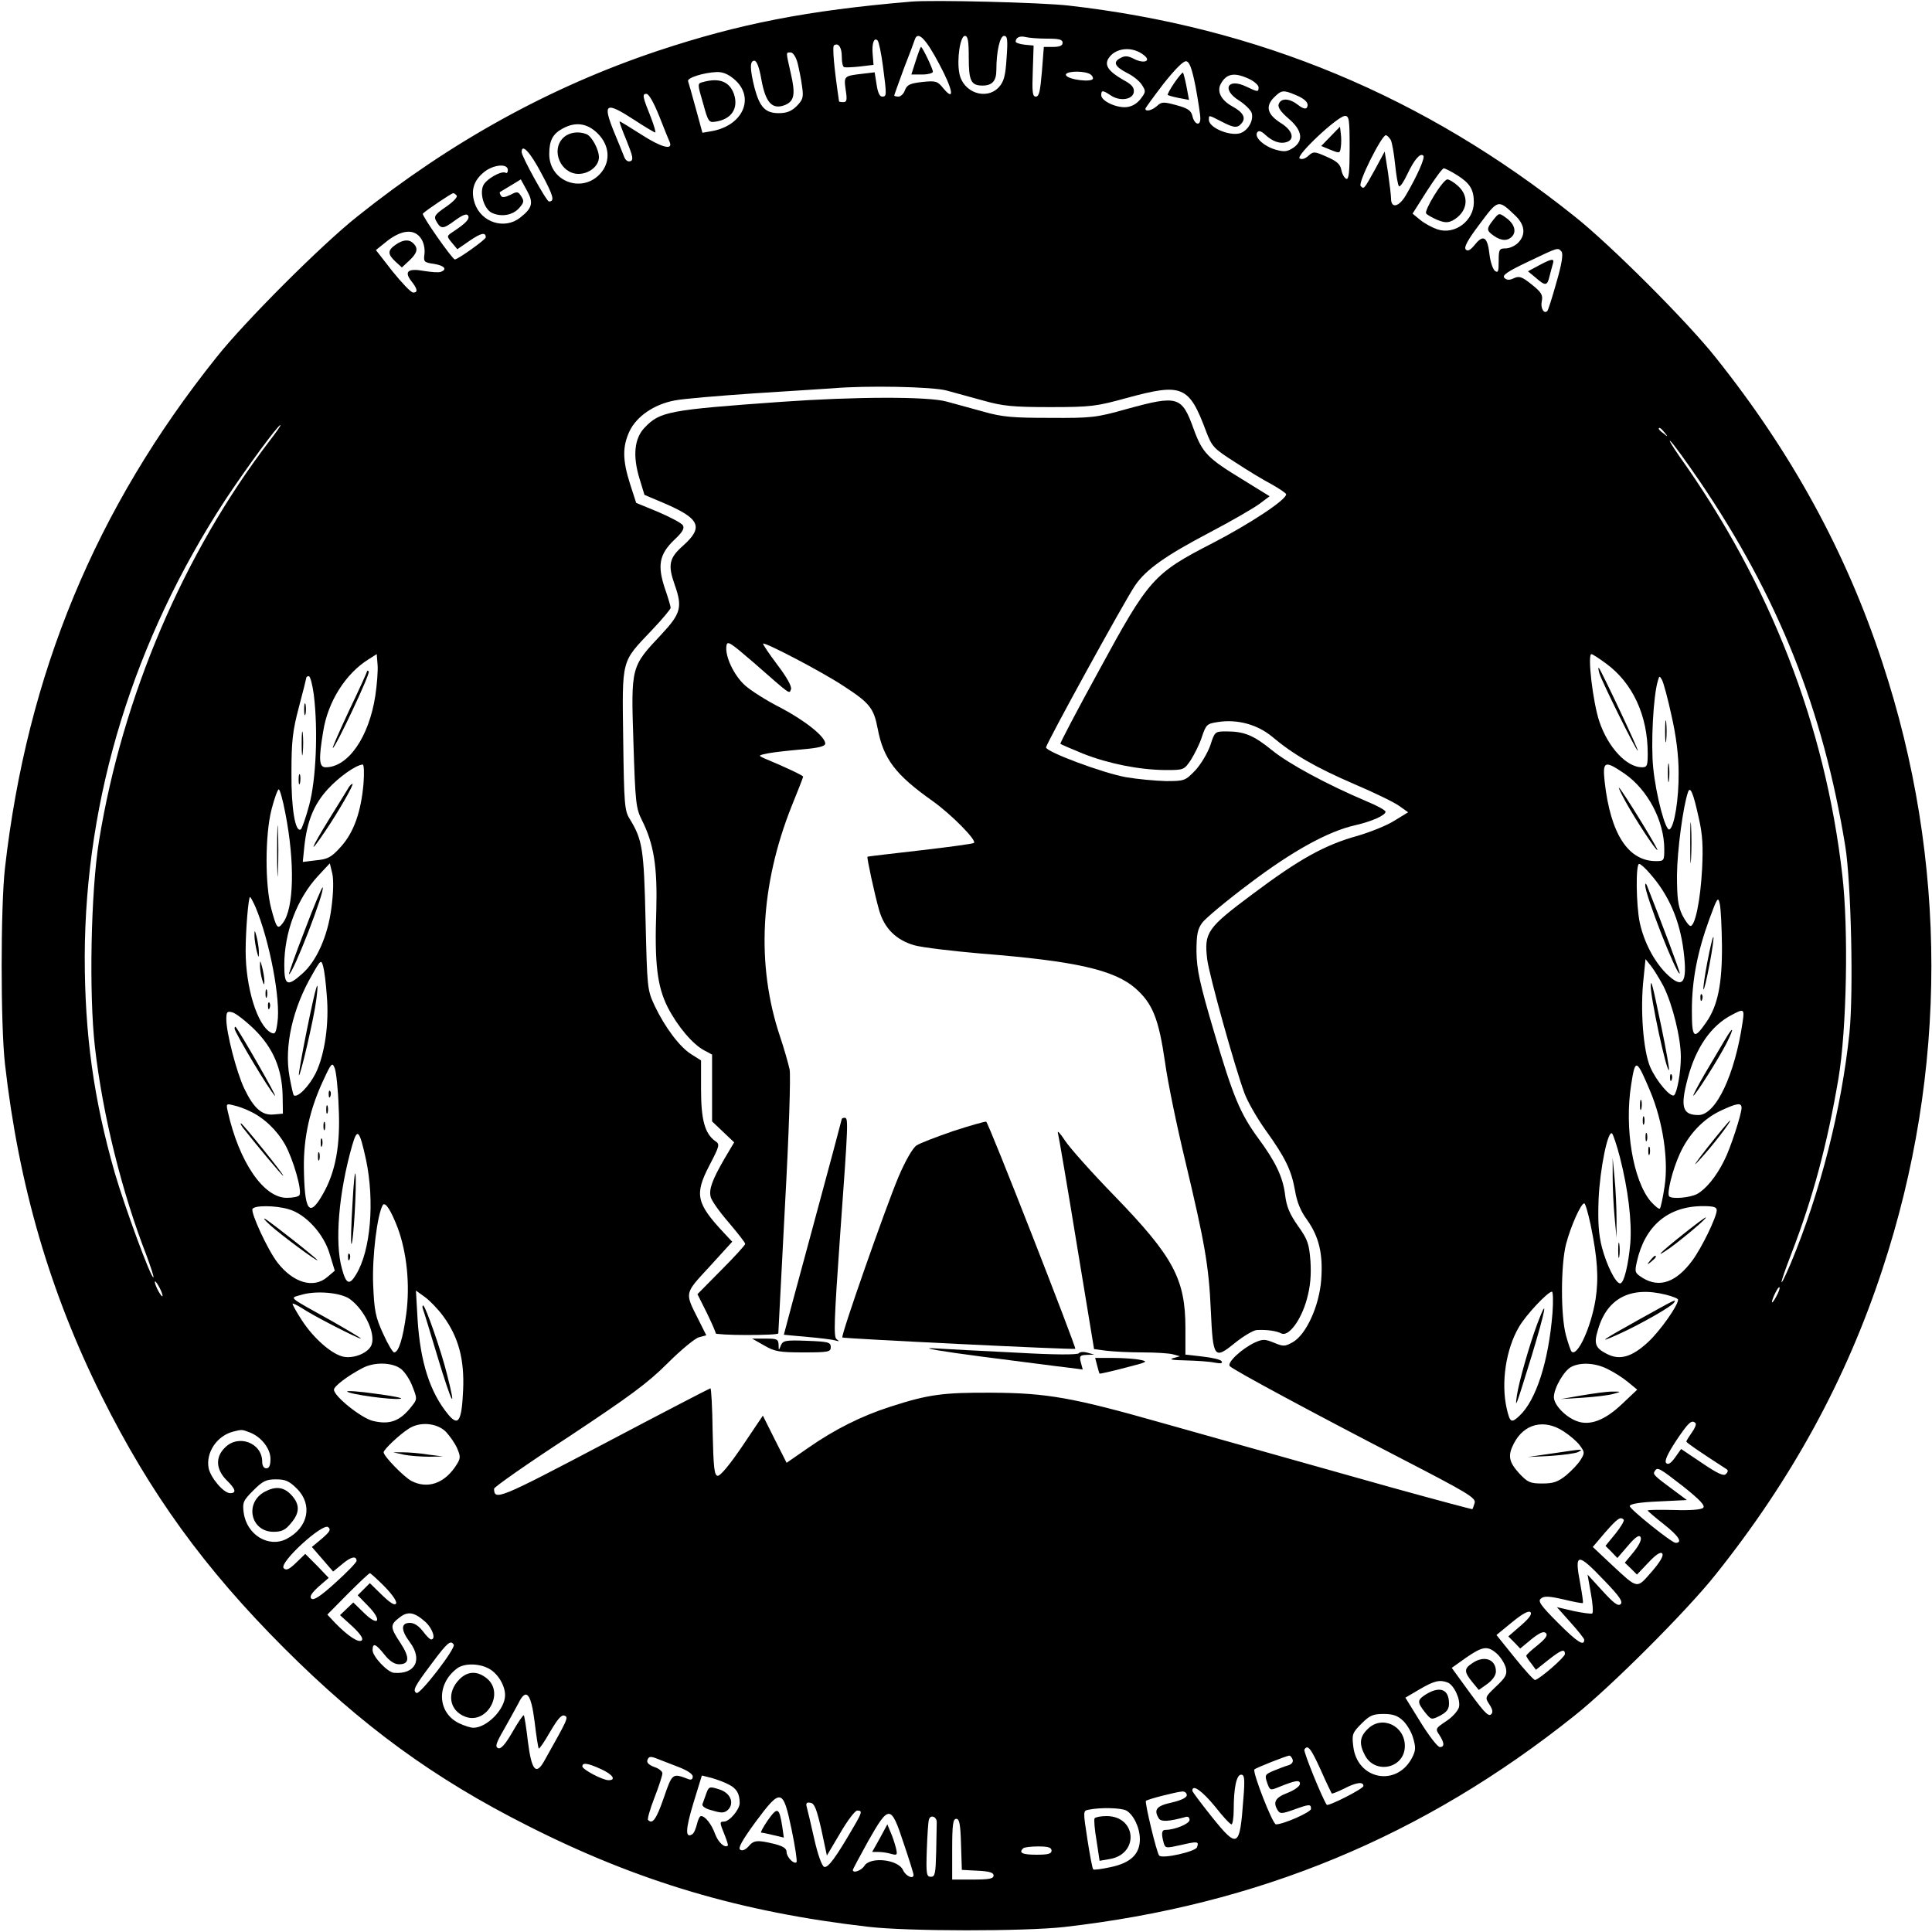 <?xml version="1.0" standalone="no"?>
<!DOCTYPE svg PUBLIC "-//W3C//DTD SVG 20010904//EN"
 "http://www.w3.org/TR/2001/REC-SVG-20010904/DTD/svg10.dtd">
<svg version="1.0" xmlns="http://www.w3.org/2000/svg"
 width="700pt" height="700pt" viewBox="0 0 700 700"
 preserveAspectRatio="xMidYMid meet">
<g transform="translate(0,700) scale(0.1,-0.1)"
fill="#000000" stroke="none">
<path d="M3300 6994 c-376 -32 -621 -80 -916 -178 -389 -130 -750 -329 -1089
-600 -129 -102 -409 -382 -511 -511 -438 -548 -686 -1147 -766 -1850 -16 -142
-16 -568 0 -710 50 -441 163 -828 351 -1205 175 -351 371 -622 660 -911 283
-283 544 -473 881 -643 402 -204 775 -314 1235 -367 141 -17 567 -17 710 -1
703 80 1302 328 1850 766 129 102 409 382 511 511 275 344 473 706 604 1105
237 717 237 1483 0 2200 -131 399 -329 761 -604 1105 -102 129 -382 409 -511
511 -544 435 -1147 686 -1835 764 -99 11 -492 21 -570 14z m103 -226 c50 -93
58 -140 14 -87 -20 25 -27 27 -75 22 -45 -5 -55 -10 -63 -29 -4 -13 -15 -24
-24 -24 -8 0 -15 2 -15 4 0 2 16 46 35 98 20 51 38 99 40 106 11 31 40 1 88
-90z m107 24 c0 -85 8 -102 50 -102 35 0 50 17 50 56 0 68 13 124 28 124 12 0
14 -13 9 -81 -4 -65 -10 -85 -28 -105 -46 -49 -130 -19 -143 50 -10 50 3 136
20 136 11 0 14 -19 14 -78z m283 68 c44 0 57 -3 57 -15 0 -10 -10 -15 -34 -15
l-34 0 -7 -90 c-6 -70 -10 -90 -22 -90 -12 0 -14 16 -11 93 l3 92 -32 3 c-18
2 -33 7 -33 11 0 15 15 22 35 17 11 -3 46 -6 78 -6z m-594 -99 c14 -107 14
-111 -3 -111 -9 0 -16 16 -20 44 l-7 44 -42 -5 c-69 -8 -70 -8 -63 -58 6 -37
4 -45 -8 -45 -9 0 -16 1 -16 3 -18 121 -25 199 -18 203 16 10 28 -8 28 -41 0
-19 3 -36 8 -38 4 -2 29 -1 57 2 l50 6 -3 37 c-4 40 5 65 18 51 4 -4 13 -46
19 -92z m947 38 c25 -20 0 -30 -34 -14 -24 13 -36 14 -52 5 -29 -15 -21 -31
23 -54 21 -10 45 -29 54 -43 15 -23 15 -26 -4 -51 -13 -17 -31 -28 -51 -30
-36 -4 -92 22 -92 43 0 19 5 19 35 -1 33 -22 79 -15 83 12 2 17 -7 28 -39 45
-52 30 -68 52 -53 77 25 40 88 46 130 11z m-1256 -28 c5 -21 13 -59 16 -84 6
-40 3 -48 -19 -71 -19 -19 -37 -26 -65 -26 -49 0 -69 21 -88 91 -17 68 -18 99
-1 99 9 0 18 -24 26 -70 15 -82 39 -108 84 -91 35 14 40 39 22 116 -18 80 -18
75 0 75 8 0 19 -16 25 -39z m1442 -86 c9 -50 17 -100 17 -113 1 -31 -22 -24
-29 9 -5 19 -17 27 -58 38 -47 13 -54 12 -70 -3 -18 -16 -42 -22 -42 -10 0 3
30 44 66 91 43 54 72 83 82 81 12 -2 21 -27 34 -93z m-1673 29 c78 -65 35
-168 -79 -189 l-35 -6 -24 88 c-13 48 -26 93 -28 99 -4 12 56 31 104 33 21 1
42 -8 62 -25z m1285 20 c9 -3 16 -11 16 -18 0 -16 -92 -5 -98 12 -4 13 53 17
82 6z m582 -20 c19 -9 34 -23 34 -30 0 -18 -2 -18 -44 2 -68 33 -91 -10 -27
-50 22 -14 42 -34 46 -45 7 -24 -8 -57 -35 -71 -34 -18 -120 15 -120 46 0 18
-2 18 45 -6 46 -24 59 -25 74 -6 16 19 5 39 -33 60 -41 22 -58 54 -43 82 21
38 49 43 103 18z m168 -58 c37 -15 50 -31 41 -46 -4 -6 -16 -3 -32 10 -31 24
-61 26 -70 3 -4 -11 6 -27 35 -52 51 -43 56 -81 17 -107 -22 -14 -32 -15 -64
-6 -43 13 -77 45 -66 62 5 8 14 6 29 -8 27 -25 54 -34 77 -27 32 10 22 43 -20
69 -49 31 -57 60 -26 92 28 28 34 29 79 10z m-2305 -78 c18 -46 35 -88 38 -94
11 -29 -31 -18 -101 27 -42 27 -78 49 -81 49 -2 0 9 -31 25 -69 23 -57 26 -71
14 -75 -9 -3 -18 3 -23 17 -5 12 -20 51 -35 86 -44 108 -33 115 73 46 38 -25
72 -45 75 -45 3 0 -4 24 -15 53 -31 77 -33 87 -17 87 9 0 27 -32 47 -82z
m2501 -114 c0 -88 -3 -115 -12 -112 -7 3 -15 17 -18 32 -4 21 -16 32 -53 48
-45 20 -48 20 -67 3 -11 -10 -24 -14 -31 -9 -16 9 137 153 164 154 15 0 17
-12 17 -116z m-2724 52 c41 -41 47 -97 14 -139 -64 -81 -190 -38 -190 65 0 49
13 73 48 92 47 26 90 20 128 -18z m2873 -23 c5 -10 12 -51 16 -91 4 -39 10
-74 14 -77 5 -2 18 18 31 46 25 52 46 76 57 65 7 -7 -21 -71 -63 -143 -25 -43
-54 -50 -54 -12 0 10 -5 52 -11 94 l-12 76 -34 -63 c-42 -76 -41 -74 -53 -62
-11 11 76 184 91 184 5 0 12 -8 18 -17z m-3077 -122 c43 -80 49 -101 27 -101
-9 0 -99 163 -99 179 0 33 31 0 72 -78z m-122 13 c0 -8 -3 -13 -8 -10 -15 9
-73 -24 -82 -48 -12 -31 5 -82 30 -96 33 -17 75 -11 99 14 19 21 21 27 10 44
-12 19 -15 19 -40 6 -19 -9 -30 -11 -34 -3 -4 6 -5 11 -4 13 2 1 20 12 40 24
l36 22 22 -40 c25 -45 20 -64 -25 -99 -56 -44 -141 -17 -164 53 -15 45 -4 81
32 111 34 29 88 34 88 9z m3440 -19 c46 -29 60 -52 60 -98 0 -67 -69 -119
-132 -98 -18 6 -46 21 -62 34 l-28 23 52 82 c29 45 56 82 61 82 5 0 27 -11 49
-25z m-3625 -74 c3 -6 -15 -24 -40 -41 -38 -26 -44 -34 -35 -50 17 -31 25 -31
68 1 29 21 43 26 48 18 7 -12 -8 -28 -55 -59 -23 -15 -23 -16 -4 -39 l20 -24
45 31 c41 28 58 32 58 12 0 -8 -101 -80 -112 -80 -9 0 -121 160 -116 166 13
13 104 74 110 74 4 0 9 -4 13 -9z m3833 -70 c37 -34 42 -71 12 -101 -11 -11
-31 -20 -45 -20 -23 0 -25 -4 -25 -46 0 -38 -2 -44 -14 -35 -7 6 -16 32 -19
57 -7 65 -22 76 -52 39 -17 -21 -27 -27 -34 -19 -8 7 6 34 50 92 67 90 67 90
127 33z m-3962 -86 c10 -15 14 -37 12 -55 -4 -28 -2 -31 34 -36 38 -6 50 -20
25 -29 -7 -3 -33 -1 -59 3 -59 11 -75 -1 -48 -36 23 -29 25 -42 7 -42 -8 0
-41 35 -75 77 l-60 77 41 33 c53 41 99 45 123 8z m4132 -47 c6 -9 1 -44 -19
-112 -15 -54 -30 -101 -33 -103 -12 -12 -25 11 -20 35 5 23 -1 33 -36 61 -35
28 -45 32 -65 23 -16 -8 -26 -7 -34 1 -10 9 10 23 86 59 111 53 107 52 121 36z
m-2228 -503 c30 -8 91 -25 135 -37 68 -19 104 -23 240 -23 149 0 168 3 277 33
202 55 226 45 288 -121 21 -55 27 -62 104 -111 44 -29 105 -66 134 -81 28 -16
52 -32 52 -36 0 -20 -130 -106 -265 -176 -216 -111 -232 -129 -413 -462 -79
-144 -142 -264 -140 -266 2 -2 39 -18 83 -36 92 -36 201 -58 297 -59 67 0 68
0 93 37 13 21 32 58 40 84 15 44 18 47 58 53 70 11 143 -9 196 -53 77 -65 159
-112 298 -172 73 -31 147 -67 164 -80 l31 -22 -49 -30 c-26 -17 -86 -41 -133
-55 -120 -33 -213 -85 -381 -211 -165 -123 -177 -139 -165 -237 7 -57 100
-391 135 -485 12 -32 46 -91 76 -133 72 -100 94 -146 107 -219 7 -43 21 -76
44 -107 43 -61 58 -123 51 -217 -7 -94 -54 -198 -103 -226 -29 -16 -34 -16
-68 -2 -32 13 -40 14 -69 1 -49 -23 -103 -74 -91 -86 15 -15 303 -170 622
-335 238 -123 270 -142 265 -160 -3 -11 -7 -21 -8 -23 -1 -1 -132 34 -291 78
-566 159 -651 183 -839 236 -317 90 -412 107 -610 108 -179 1 -231 -6 -370
-51 -103 -33 -201 -82 -297 -149 l-78 -54 -43 85 -43 86 -74 -110 c-46 -68
-81 -110 -90 -108 -12 2 -15 29 -18 160 -1 86 -5 157 -8 157 -2 0 -176 -90
-386 -201 -380 -200 -397 -207 -398 -163 0 6 121 91 270 188 220 146 286 194
358 266 49 49 101 92 115 95 l26 7 -28 56 c-51 101 -52 93 40 193 l82 90 -30
32 c-100 107 -107 139 -54 242 39 75 40 79 22 91 -37 27 -51 76 -51 187 l0
105 -35 22 c-42 26 -96 98 -133 176 -27 58 -27 63 -33 309 -6 261 -11 292 -58
369 -18 28 -20 55 -23 286 -4 296 -8 279 103 396 38 40 69 77 69 82 0 4 -9 36
-21 70 -28 84 -20 124 34 176 30 28 38 42 31 53 -5 8 -45 29 -89 48 l-80 33
-22 68 c-28 88 -28 136 -2 192 26 54 89 97 163 111 28 6 159 17 291 26 132 8
258 17 280 18 125 11 364 6 415 -8z m-2453 -182 c-312 -408 -533 -926 -618
-1448 -30 -184 -37 -557 -15 -749 28 -246 98 -527 187 -755 15 -41 27 -77 25
-79 -8 -7 -104 255 -140 378 -77 269 -109 502 -109 785 2 577 178 1147 510
1655 77 116 190 270 199 270 3 0 -15 -26 -39 -57z m5054 30 c13 -16 12 -17 -3
-4 -10 7 -18 15 -18 17 0 8 8 3 21 -13z m127 -176 c285 -420 447 -826 528
-1324 21 -132 30 -527 15 -675 -29 -277 -105 -577 -213 -836 -46 -107 -43 -82
3 37 77 200 129 392 170 633 30 178 37 541 14 738 -62 542 -261 1054 -589
1515 -27 39 -42 64 -34 57 9 -7 56 -72 106 -145z m-4798 -777 c-23 -151 -99
-260 -180 -260 -24 0 -26 28 -9 130 17 108 81 209 164 261 l30 19 3 -38 c2
-20 -2 -71 -8 -112z m4459 116 c97 -71 151 -189 151 -326 0 -44 -2 -50 -21
-50 -55 0 -122 71 -154 165 -24 71 -44 245 -29 245 4 0 27 -15 53 -34z m-4682
-113 c16 -130 8 -310 -17 -401 -12 -45 -26 -84 -30 -87 -20 -13 -35 75 -34
205 0 113 4 152 27 238 15 56 27 105 27 107 0 3 4 5 9 5 5 0 13 -30 18 -67z
m4919 -75 c17 -74 26 -145 26 -208 1 -92 -15 -195 -33 -205 -14 -9 -49 123
-59 222 -9 86 0 263 17 317 5 18 6 18 15 2 5 -9 21 -67 34 -128z m-4739 -248
c-9 -102 -35 -176 -82 -228 -34 -38 -47 -45 -89 -49 l-49 -6 6 59 c10 89 34
149 84 204 41 45 102 88 127 90 5 0 6 -31 3 -70z m4569 37 c84 -58 144 -171
144 -274 0 -41 -1 -43 -30 -43 -101 0 -165 99 -186 288 -8 75 0 78 72 29z
m-4852 -144 c35 -180 31 -344 -9 -397 -19 -25 -23 -20 -42 51 -23 85 -23 268
1 361 10 39 22 72 26 72 4 0 15 -39 24 -87z m5121 -17 c14 -60 16 -104 12
-185 -6 -112 -25 -206 -42 -206 -5 0 -19 18 -30 40 -15 32 -19 60 -19 145 1
89 22 248 40 300 8 23 19 -2 39 -94z m-4954 -324 c-13 -103 -54 -195 -107
-241 -53 -47 -64 -42 -64 32 0 119 46 241 123 324 l42 45 9 -37 c5 -23 4 -70
-3 -123z m4777 123 c68 -77 108 -168 122 -281 15 -119 -3 -141 -65 -79 -43 44
-79 113 -94 183 -13 63 -15 212 -2 212 5 0 23 -16 39 -35z m-5052 -122 c51
-122 92 -337 79 -419 -5 -38 -9 -43 -24 -35 -49 27 -91 163 -91 296 0 74 10
195 16 195 2 0 11 -17 20 -37z m5313 -138 c1 -139 -15 -219 -57 -279 -45 -65
-52 -59 -52 44 0 108 20 211 63 329 29 79 32 84 38 56 4 -16 7 -84 8 -150z
m-5055 -182 c9 -100 -7 -213 -40 -281 -24 -48 -67 -92 -80 -80 -2 3 -9 33 -15
67 -20 109 11 248 83 371 30 53 32 54 39 28 4 -14 10 -61 13 -105z m4843 34
c33 -66 63 -188 63 -256 0 -56 -13 -127 -24 -139 -12 -11 -65 51 -87 102 -25
58 -37 207 -24 322 l7 69 20 -25 c11 -14 31 -47 45 -73z m-5106 -156 c69 -68
101 -144 103 -241 l1 -65 -34 -3 c-42 -4 -72 23 -106 94 -28 59 -65 202 -65
251 0 27 3 30 22 25 12 -3 48 -31 79 -61z m5393 27 c-28 -192 -97 -338 -160
-338 -58 0 -67 28 -39 133 29 110 84 191 160 230 43 23 46 22 39 -25z m-5087
-309 c7 -138 -11 -236 -58 -317 -49 -86 -66 -60 -68 99 -1 110 22 212 71 316
29 63 32 65 41 42 5 -13 12 -76 14 -140z m4753 55 c45 -108 66 -248 51 -343
-6 -41 -14 -77 -17 -80 -3 -3 -18 9 -34 27 -63 76 -95 264 -70 422 15 97 19
95 70 -26z m-5075 -70 c52 -24 99 -70 128 -121 30 -55 62 -167 52 -183 -3 -6
-24 -10 -46 -10 -84 0 -173 130 -214 314 -6 27 -5 28 22 21 15 -3 42 -13 58
-21z m5405 12 c0 -23 -41 -149 -63 -191 -29 -59 -67 -104 -98 -121 -27 -14
-90 -19 -101 -9 -10 10 12 97 38 154 32 71 85 127 149 157 58 27 75 30 75 10z
m-4984 -187 c32 -152 17 -331 -36 -417 -24 -40 -36 -35 -51 21 -27 95 -12 275
37 447 19 65 26 57 50 -51z m4543 9 c30 -117 44 -233 38 -312 -7 -79 -23 -146
-37 -146 -16 0 -49 66 -66 131 -12 47 -15 91 -12 174 5 111 34 253 49 238 4
-4 17 -43 28 -85z m-4428 -257 c33 -89 45 -206 31 -311 -12 -91 -28 -140 -44
-140 -5 0 -23 30 -40 68 -27 59 -32 81 -36 178 -4 102 15 254 35 288 9 13 30
-20 54 -83z m4322 12 c25 -121 30 -193 18 -271 -16 -100 -66 -210 -87 -189 -3
3 -12 29 -20 58 -20 72 -19 257 0 331 17 65 54 148 66 148 4 0 14 -35 23 -77z
m-4718 56 c62 -17 129 -90 150 -164 l18 -59 -27 -23 c-50 -43 -124 -21 -181
53 -35 45 -98 182 -90 194 8 13 81 13 130 -1z m5175 -4 c0 -24 -54 -136 -89
-183 -58 -78 -118 -99 -178 -63 -30 19 -31 21 -22 61 29 128 112 199 237 200
40 0 52 -3 52 -15z m-5631 -310 c0 -5 -6 1 -14 15 -8 14 -14 30 -14 35 0 6 6
-1 14 -15 8 -14 14 -29 14 -35z m5847 -2 c-8 -15 -15 -25 -16 -21 0 12 23 58
27 54 3 -2 -2 -17 -11 -33z m-5168 -10 c57 -42 98 -135 75 -172 -16 -26 -62
-43 -97 -37 -43 8 -110 67 -152 132 -19 29 -34 56 -34 60 0 3 15 -4 33 -15 39
-27 204 -111 214 -111 5 0 -44 29 -107 65 -160 89 -151 81 -110 93 54 17 145
9 178 -15z m338 -62 c55 -75 77 -156 72 -267 -5 -113 -17 -134 -54 -89 -66 80
-101 189 -111 344 l-6 105 32 -23 c18 -13 48 -44 67 -70z m4019 12 c-14 -175
-59 -316 -120 -373 -29 -27 -34 -25 -46 27 -21 93 -3 215 45 296 25 43 104
127 119 127 4 0 5 -35 2 -77z m411 66 c24 -6 44 -14 44 -18 0 -21 -65 -113
-108 -153 -59 -55 -104 -68 -151 -43 -41 21 -47 37 -31 88 33 114 119 158 246
126z m-4583 -269 c14 -11 33 -40 42 -65 17 -43 17 -45 -4 -71 -42 -54 -80 -67
-141 -52 -42 11 -140 89 -140 113 0 12 49 50 105 79 43 22 107 20 138 -4z
m4371 0 c23 -11 56 -32 74 -47 l34 -28 -55 -52 c-62 -59 -117 -80 -164 -62
-41 15 -83 59 -83 87 0 33 38 98 64 110 34 17 86 14 130 -8z m319 -196 c4 -4
-2 -19 -13 -34 -11 -16 -20 -30 -20 -33 0 -4 45 -35 144 -99 8 -5 8 -10 -1
-19 -8 -8 -30 2 -86 40 l-76 51 -22 -31 c-15 -21 -25 -27 -32 -20 -7 7 4 32
36 81 45 67 56 77 70 64z m-4528 -31 c15 -16 34 -43 42 -62 13 -31 12 -36 -8
-66 -42 -61 -101 -80 -158 -51 -28 15 -101 90 -101 104 0 10 56 63 90 85 40
27 102 22 135 -10z m4050 1 c22 -14 49 -37 59 -51 18 -24 18 -28 3 -52 -8 -14
-32 -39 -52 -56 -30 -24 -46 -30 -87 -30 -44 0 -53 4 -84 37 -37 41 -42 64
-19 108 37 72 110 90 180 44z m-4760 -4 c42 -16 75 -59 75 -96 0 -24 -5 -34
-15 -34 -9 0 -15 9 -15 24 0 68 -86 101 -135 51 -35 -34 -33 -78 5 -117 34
-33 38 -48 14 -48 -24 0 -70 55 -78 90 -11 57 30 118 89 133 31 8 32 8 60 -3z
m5194 -196 c60 -48 80 -69 72 -77 -7 -7 -47 -10 -106 -8 -52 1 -95 1 -95 -2 0
-2 27 -25 60 -51 52 -41 68 -66 41 -66 -14 0 -166 122 -166 133 0 8 35 14 104
17 l103 5 -43 32 c-76 56 -81 61 -74 72 10 17 15 14 104 -55z m-5023 -8 c58
-58 41 -141 -38 -182 -65 -33 -144 15 -155 95 -5 37 -2 44 35 81 34 34 46 40
82 40 34 0 48 -6 76 -34z m4807 -112 c3 -4 -10 -26 -30 -51 l-36 -44 22 -22
21 -22 38 44 c27 32 41 41 46 32 5 -8 -4 -28 -24 -53 l-33 -40 22 -21 22 -22
41 43 c27 29 44 40 50 34 7 -7 -5 -29 -37 -66 -56 -64 -49 -65 -147 26 l-67
63 45 53 c45 51 55 58 67 46z m-4717 -69 l-36 -30 39 -45 38 -44 33 27 c32 27
51 31 52 12 0 -6 -34 -41 -76 -79 -55 -50 -80 -66 -88 -58 -7 7 0 19 26 43
l37 32 -42 44 -43 43 -33 -32 c-26 -25 -36 -29 -45 -20 -19 19 141 165 161
149 11 -9 6 -17 -23 -42z m4648 -153 c53 -55 67 -75 58 -84 -9 -9 -25 3 -66
48 l-54 59 12 -68 c7 -37 9 -70 5 -73 -4 -2 -35 2 -68 9 l-60 14 49 -55 c28
-31 50 -59 50 -63 0 -25 -25 -9 -94 60 -64 64 -75 80 -63 89 11 10 30 9 82 -3
37 -9 69 -15 70 -13 2 2 -3 34 -10 73 -21 110 -10 111 89 7z m-4420 -21 c29
-30 45 -54 41 -61 -5 -8 -21 2 -51 31 l-44 43 -22 -22 -22 -22 38 -39 c52 -53
38 -77 -15 -25 l-39 38 -24 -23 -24 -23 44 -40 c29 -27 41 -45 35 -51 -11 -11
-50 15 -96 62 l-29 31 74 75 c41 41 77 75 80 75 3 0 27 -22 54 -49z m4116
-141 l-45 -39 22 -22 21 -22 41 34 c29 23 44 30 52 22 8 -8 -1 -20 -30 -44
-23 -18 -41 -35 -41 -38 0 -3 8 -16 18 -28 l17 -23 44 35 c47 37 61 43 61 22
0 -11 -89 -89 -108 -94 -4 -1 -37 35 -74 81 l-66 82 56 46 c38 31 60 43 67 37
7 -7 -5 -23 -35 -49z m-3967 12 c25 -24 37 -62 19 -62 -5 0 -18 14 -30 30 -15
19 -31 30 -47 30 -33 0 -33 -26 0 -70 47 -63 20 -117 -57 -111 -23 1 -78 59
-78 82 0 28 11 24 43 -16 18 -23 36 -35 53 -35 38 0 39 25 5 77 -38 57 -38 66
-4 92 31 25 55 20 96 -17z m101 -81 c8 -13 -123 -183 -135 -175 -15 9 -7 24
57 109 55 74 67 84 78 66z m3780 -33 c14 -13 28 -36 32 -51 5 -24 0 -34 -35
-67 -41 -39 -41 -40 -25 -65 12 -18 14 -29 7 -36 -11 -11 -28 9 -106 117 l-37
51 52 37 c61 42 78 44 112 14z m-3654 -53 c33 -17 60 -61 60 -97 0 -51 -66
-118 -115 -118 -10 0 -32 7 -51 16 -80 38 -84 142 -8 199 25 19 78 19 114 0z
m3475 -51 c23 -9 48 -62 41 -90 -4 -13 -24 -36 -46 -50 -39 -26 -40 -28 -25
-50 19 -29 19 -44 2 -44 -8 0 -39 40 -70 90 l-55 89 51 30 c53 31 73 36 102
25z m-3308 -142 c6 -52 13 -95 15 -97 2 -3 21 25 41 60 27 46 41 63 52 59 16
-6 13 -11 -74 -166 -29 -51 -45 -32 -58 70 -6 52 -13 95 -15 97 -2 3 -21 -25
-41 -60 -26 -45 -42 -63 -52 -59 -12 5 -8 18 21 68 19 33 42 76 52 94 28 58
46 38 59 -66z m3146 4 c14 -13 31 -41 37 -63 10 -34 10 -45 -4 -72 -56 -107
-200 -79 -213 43 -5 42 -3 48 30 81 30 30 42 35 80 35 33 0 51 -6 70 -24z
m-298 -178 c20 -46 39 -84 40 -86 2 -2 21 6 44 17 44 23 71 27 71 10 0 -10
-128 -75 -133 -68 -17 25 -85 193 -81 200 12 19 23 6 59 -73z m-2327 10 c31
-12 52 -25 52 -35 0 -10 -6 -13 -16 -9 -58 22 -58 22 -89 -68 -27 -78 -41 -97
-57 -80 -3 3 7 39 23 80 16 41 29 81 29 89 0 7 -13 18 -30 23 -20 8 -28 16
-24 26 5 12 11 13 32 5 15 -6 51 -20 80 -31z m2225 28 c4 -9 -2 -18 -15 -22
-12 -3 -36 -13 -54 -20 -31 -13 -32 -16 -23 -43 10 -28 11 -29 42 -16 62 25
77 27 77 12 0 -9 -20 -23 -45 -33 -45 -17 -54 -34 -35 -64 8 -12 15 -12 57 3
58 21 63 21 63 3 0 -12 -100 -56 -127 -56 -12 0 -86 190 -78 199 6 6 115 49
126 50 4 1 9 -6 12 -13z m-2505 -36 c42 -19 56 -40 27 -40 -22 0 -95 39 -95
50 0 15 20 12 68 -10z m463 -56 c28 -14 39 -33 39 -67 0 -23 -37 -67 -57 -67
-16 0 -16 -3 2 -47 8 -20 14 -38 12 -40 -11 -10 -35 12 -46 42 -13 36 -36 65
-51 65 -5 0 -11 -13 -15 -30 -4 -16 -11 -33 -17 -36 -26 -16 -24 19 4 112 l31
101 36 -9 c20 -6 48 -16 62 -24z m1864 -51 c-13 -179 -20 -183 -115 -65 -38
48 -70 90 -70 94 0 25 36 -1 82 -57 28 -36 55 -65 60 -65 4 0 8 24 8 53 0 79
10 127 27 127 12 0 14 -15 8 -87z m-205 13 c0 -9 -20 -19 -55 -27 -55 -12 -66
-26 -46 -58 8 -12 35 -11 94 5 11 4 17 0 17 -10 0 -14 -54 -36 -87 -36 -14 0
-16 -13 -7 -46 6 -21 8 -21 62 -9 61 14 67 14 59 -8 -6 -16 -126 -43 -137 -30
-9 9 -53 193 -48 198 5 6 112 33 131 34 9 1 17 -5 17 -13z m-1432 -124 c13
-62 21 -116 18 -119 -9 -9 -36 18 -36 37 0 13 -13 21 -44 29 -62 15 -75 14
-94 -9 -11 -12 -22 -17 -30 -12 -9 6 7 34 55 100 92 124 100 123 131 -26z
m108 -1 l20 -94 48 81 c26 45 54 82 62 82 19 0 18 -6 -13 -59 -65 -112 -93
-150 -107 -145 -8 3 -23 44 -36 102 -12 53 -24 105 -27 115 -4 14 0 18 14 15
14 -2 22 -23 39 -97z m1105 69 c26 -15 49 -62 49 -104 0 -54 -34 -86 -106
-101 -32 -7 -61 -11 -63 -8 -3 2 -12 50 -21 108 -16 104 -16 104 4 108 43 9
118 7 137 -3z m-807 -118 c20 -59 36 -110 36 -115 0 -17 -28 -5 -38 17 -17 39
-118 50 -140 16 -10 -17 -42 -29 -42 -15 0 2 25 49 56 105 75 132 82 132 128
-8z m120 75 c0 -9 -1 -57 -2 -107 -2 -78 -4 -90 -19 -90 -16 0 -18 10 -15 97
2 54 5 104 8 111 6 19 29 9 28 -11z m88 -79 l3 -93 58 -3 c42 -2 57 -7 57 -17
0 -12 -16 -15 -75 -15 l-75 0 0 110 c0 90 3 110 15 110 11 0 15 -19 17 -92z
m328 -23 c0 -12 -13 -15 -55 -15 -51 0 -65 7 -48 23 3 4 28 7 55 7 36 0 48 -4
48 -15z"/>
<path d="M3318 6780 l-16 -50 39 0 c21 0 39 5 39 10 0 11 -38 90 -43 90 -2 0
-10 -22 -19 -50z"/>
<path d="M4255 6700 c-15 -22 -26 -42 -24 -44 2 -2 20 -7 40 -11 l37 -7 -9 48
c-5 26 -11 49 -13 51 -1 2 -16 -15 -31 -37z"/>
<path d="M2548 6703 c-22 -6 -22 -4 1 -83 16 -59 20 -65 42 -61 59 8 86 48 68
101 -16 44 -52 59 -111 43z"/>
<path d="M4821 6506 l-34 -35 34 -14 c33 -13 34 -13 37 10 2 12 2 35 0 49 l-3
25 -34 -35z"/>
<path d="M2040 6500 c-45 -45 -8 -130 56 -130 39 0 74 29 74 60 0 29 -26 76
-45 84 -31 12 -65 6 -85 -14z"/>
<path d="M5197 6293 c-20 -32 -33 -61 -30 -66 3 -5 21 -15 39 -23 27 -11 39
-12 57 -3 53 29 63 85 21 124 -15 14 -33 25 -40 25 -7 0 -28 -26 -47 -57z"/>
<path d="M5411 6204 c-26 -33 -26 -39 1 -58 28 -20 52 -20 68 -1 15 18 6 46
-25 67 -23 17 -24 17 -44 -8z"/>
<path d="M1433 6113 c-29 -20 -29 -34 0 -61 l23 -21 27 25 c29 27 33 44 15 62
-16 16 -38 14 -65 -5z"/>
<path d="M5575 6038 l-39 -21 28 -23 c35 -31 42 -30 50 4 4 15 9 35 12 45 7
22 -2 21 -51 -5z"/>
<path d="M2830 5544 c-406 -29 -439 -35 -494 -93 -38 -39 -44 -103 -19 -185
l18 -59 73 -31 c128 -55 142 -86 67 -153 -51 -45 -56 -70 -30 -143 28 -80 22
-103 -49 -179 -110 -117 -110 -115 -101 -390 7 -221 9 -239 31 -283 43 -86 56
-168 52 -323 -7 -196 3 -278 41 -354 36 -70 91 -135 133 -157 l28 -15 0 -121
0 -121 40 -38 40 -38 -35 -59 c-45 -78 -57 -111 -50 -139 3 -13 32 -54 65 -92
33 -39 60 -73 60 -78 0 -4 -39 -47 -87 -95 l-86 -87 34 -68 c18 -37 33 -71 32
-74 -1 -3 50 -6 113 -6 63 0 114 2 114 6 0 3 11 211 24 461 15 271 21 471 17
495 -5 22 -20 76 -35 120 -87 260 -72 548 43 836 23 56 41 103 41 105 0 4 -63
34 -140 66 -24 11 -24 11 15 19 22 4 77 10 123 14 58 5 82 11 82 21 0 25 -73
83 -162 130 -50 25 -108 62 -129 81 -40 36 -73 106 -67 143 3 20 13 13 99 -61
137 -120 128 -114 135 -96 3 10 -15 43 -50 89 -30 40 -53 74 -51 76 6 6 212
-101 292 -154 94 -61 109 -80 123 -154 21 -110 64 -167 200 -263 67 -48 159
-141 149 -151 -2 -3 -90 -15 -194 -27 -105 -12 -191 -22 -192 -23 -3 -3 26
-137 42 -193 19 -67 62 -109 128 -128 29 -8 138 -21 242 -30 342 -27 482 -59
559 -126 62 -55 84 -109 107 -267 10 -74 44 -237 74 -361 70 -294 85 -378 92
-539 8 -173 12 -179 87 -118 31 25 67 46 79 47 37 2 71 -3 89 -12 26 -14 72
47 93 124 13 47 16 87 13 138 -5 63 -10 78 -45 127 -31 44 -42 71 -47 114 -8
64 -35 120 -98 205 -65 89 -91 152 -159 383 -53 179 -63 228 -64 292 0 62 4
82 21 105 11 15 87 79 170 141 157 119 286 190 384 212 61 14 110 36 110 49 0
5 -30 22 -67 37 -144 61 -281 135 -342 184 -69 56 -102 70 -168 70 -41 0 -42
-1 -58 -51 -10 -28 -34 -68 -54 -90 -37 -38 -39 -39 -107 -39 -38 1 -103 7
-144 14 -84 15 -290 92 -290 108 0 13 283 528 322 586 40 59 111 109 275 195
78 41 157 87 177 102 l36 27 -97 60 c-128 78 -146 96 -178 183 -43 120 -57
124 -243 73 -110 -31 -127 -33 -277 -32 -135 0 -173 3 -240 22 -44 12 -105 29
-135 37 -68 19 -334 18 -600 -1z"/>
<path d="M3050 2946 c0 -2 -47 -178 -105 -392 -58 -213 -105 -389 -105 -390 0
0 39 -4 86 -8 47 -4 93 -10 102 -13 13 -4 14 -3 3 5 -11 8 -9 67 13 378 30
414 30 424 16 424 -5 0 -10 -2 -10 -4z"/>
<path d="M3454 2902 c-61 -21 -121 -44 -133 -52 -14 -9 -41 -56 -66 -115 -47
-112 -209 -574 -203 -581 5 -4 840 -45 844 -41 4 5 -315 822 -323 823 -4 1
-58 -14 -119 -34z"/>
<path d="M3833 2895 c3 -11 34 -192 68 -401 l63 -382 45 -6 c24 -3 83 -6 130
-6 47 0 97 -3 111 -7 l25 -7 -25 -7 c-16 -5 0 -7 46 -8 39 -1 86 -4 104 -8 23
-4 31 -3 26 5 -3 6 -34 13 -69 17 l-62 7 0 96 c0 178 -44 259 -257 479 -81 83
-162 174 -179 200 -17 26 -29 39 -26 28z"/>
<path d="M2769 2125 c38 -22 55 -25 142 -25 91 0 99 2 99 19 0 18 -9 20 -86
23 -79 3 -87 1 -95 -17 -7 -19 -8 -19 -8 3 -1 20 -6 22 -48 22 l-48 0 44 -25z"/>
<path d="M3555 2085 c143 -18 284 -37 314 -40 l54 -7 -7 26 c-6 23 -3 26 21
27 l28 1 -25 7 c-14 4 -28 3 -31 -2 -5 -6 -85 -6 -225 2 -121 6 -257 13 -304
16 -47 2 30 -11 175 -30z"/>
<path d="M3975 2053 c4 -16 8 -29 9 -30 1 -1 42 8 91 21 83 21 87 23 56 29
-18 4 -63 7 -98 7 l-65 0 7 -27z"/>
<path d="M1330 4568 c0 -3 -29 -67 -65 -142 -35 -75 -62 -136 -59 -136 9 0
137 271 130 277 -3 4 -6 4 -6 1z"/>
<path d="M5795 4560 c9 -30 133 -280 139 -280 5 0 -133 292 -141 300 -3 3 -2
-6 2 -20z"/>
<path d="M1102 4430 c0 -19 2 -27 5 -17 2 9 2 25 0 35 -3 9 -5 1 -5 -18z"/>
<path d="M1093 4305 c0 -38 2 -53 4 -32 2 20 2 52 0 70 -2 17 -4 1 -4 -38z"/>
<path d="M1082 4175 c0 -16 2 -22 5 -12 2 9 2 23 0 30 -3 6 -5 -1 -5 -18z"/>
<path d="M6033 4350 c0 -36 2 -50 4 -32 2 17 2 47 0 65 -2 17 -4 3 -4 -33z"/>
<path d="M6043 4200 c0 -30 2 -43 4 -27 2 15 2 39 0 55 -2 15 -4 2 -4 -28z"/>
<path d="M1264 4148 c-4 -7 -36 -59 -71 -115 -69 -112 -77 -137 -15 -45 47 69
106 172 99 172 -3 0 -9 -6 -13 -12z"/>
<path d="M5890 4095 c36 -65 108 -175 115 -175 6 0 -124 212 -138 225 -6 6 5
-17 23 -50z"/>
<path d="M1004 3915 c0 -82 2 -115 3 -72 2 43 2 110 0 150 -1 40 -3 5 -3 -78z"/>
<path d="M6124 3945 c0 -66 1 -92 3 -57 2 34 2 88 0 120 -2 31 -3 3 -3 -63z"/>
<path d="M1104 3629 c-34 -87 -59 -159 -57 -159 14 0 132 304 122 315 -2 2
-32 -68 -65 -156z"/>
<path d="M5961 3793 c-2 -31 115 -330 125 -320 3 2 -69 193 -119 319 -4 8 -6
9 -6 1z"/>
<path d="M922 3610 c0 -14 4 -38 8 -55 7 -27 8 -27 8 -5 0 14 -4 39 -8 55 -7
27 -8 27 -8 5z"/>
<path d="M942 3500 c0 -14 4 -36 8 -50 6 -20 8 -21 8 -5 0 11 -4 34 -8 50 -7
27 -8 27 -8 5z"/>
<path d="M962 3400 c0 -14 2 -19 5 -12 2 6 2 18 0 25 -3 6 -5 1 -5 -13z"/>
<path d="M971 3354 c0 -11 3 -14 6 -6 3 7 2 16 -1 19 -3 4 -6 -2 -5 -13z"/>
<path d="M6186 3514 c-10 -52 -16 -97 -14 -99 2 -3 12 38 22 91 10 52 16 97
14 99 -2 3 -12 -38 -22 -91z"/>
<path d="M6161 3384 c0 -11 3 -14 6 -6 3 7 2 16 -1 19 -3 4 -6 -2 -5 -13z"/>
<path d="M1112 3269 c-18 -89 -31 -163 -29 -165 5 -5 55 209 63 274 12 95 -1
54 -34 -109z"/>
<path d="M5981 3429 c-2 -38 57 -314 66 -306 2 3 -10 72 -27 154 -33 158 -38
177 -39 152z"/>
<path d="M6051 3094 c0 -11 3 -14 6 -6 3 7 2 16 -1 19 -3 4 -6 -2 -5 -13z"/>
<path d="M850 3273 c0 -13 126 -224 146 -243 13 -12 -129 235 -142 249 -2 2
-4 0 -4 -6z"/>
<path d="M6247 3228 c-14 -24 -46 -78 -71 -120 -25 -43 -43 -78 -41 -78 7 0
90 131 120 189 31 62 26 67 -8 9z"/>
<path d="M1191 3034 c0 -11 3 -14 6 -6 3 7 2 16 -1 19 -3 4 -6 -2 -5 -13z"/>
<path d="M1182 2980 c0 -14 2 -19 5 -12 2 6 2 18 0 25 -3 6 -5 1 -5 -13z"/>
<path d="M1172 2920 c0 -14 2 -19 5 -12 2 6 2 18 0 25 -3 6 -5 1 -5 -13z"/>
<path d="M1162 2860 c0 -14 2 -19 5 -12 2 6 2 18 0 25 -3 6 -5 1 -5 -13z"/>
<path d="M1152 2810 c0 -14 2 -19 5 -12 2 6 2 18 0 25 -3 6 -5 1 -5 -13z"/>
<path d="M5942 2995 c0 -16 2 -22 5 -12 2 9 2 23 0 30 -3 6 -5 -1 -5 -18z"/>
<path d="M5952 2940 c0 -14 2 -19 5 -12 2 6 2 18 0 25 -3 6 -5 1 -5 -13z"/>
<path d="M5962 2880 c0 -14 2 -19 5 -12 2 6 2 18 0 25 -3 6 -5 1 -5 -13z"/>
<path d="M5972 2830 c0 -14 2 -19 5 -12 2 6 2 18 0 25 -3 6 -5 1 -5 -13z"/>
<path d="M881 2913 c42 -54 141 -173 145 -173 3 0 -30 43 -72 95 -42 52 -78
95 -81 95 -3 0 1 -8 8 -17z"/>
<path d="M6187 2843 c-47 -60 -58 -77 -29 -45 46 49 117 142 110 142 -2 0 -39
-44 -81 -97z"/>
<path d="M1277 2636 c-5 -76 -6 -140 -4 -143 7 -6 20 215 15 252 -2 17 -7 -32
-11 -109z"/>
<path d="M1261 2444 c0 -11 3 -14 6 -6 3 7 2 16 -1 19 -3 4 -6 -2 -5 -13z"/>
<path d="M5843 2735 c0 -38 3 -104 7 -145 l7 -75 0 70 c0 39 -3 104 -7 145
l-7 75 0 -70z"/>
<path d="M5863 2470 c0 -25 2 -35 4 -22 2 12 2 32 0 45 -2 12 -4 2 -4 -23z"/>
<path d="M980 2560 c40 -36 170 -132 170 -126 0 5 -171 140 -190 150 -8 4 1
-7 20 -24z"/>
<path d="M6102 2531 c-87 -69 -114 -96 -52 -53 47 34 139 111 130 111 -3 0
-38 -26 -78 -58z"/>
<path d="M5979 2433 c-13 -16 -12 -17 4 -4 16 13 21 21 13 21 -2 0 -10 -8 -17
-17z"/>
<path d="M1532 2258 c3 -7 27 -86 54 -176 51 -169 70 -204 34 -63 -22 89 -79
251 -87 251 -3 0 -3 -6 -1 -12z"/>
<path d="M5570 2204 c-29 -78 -67 -212 -74 -260 -8 -55 -3 -40 54 145 50 165
61 223 20 115z"/>
<path d="M5942 2221 c-144 -80 -161 -93 -71 -52 76 35 185 97 194 111 9 14 12
16 -123 -59z"/>
<path d="M1258 1958 c10 -10 162 -31 193 -26 13 2 -27 10 -88 18 -62 9 -109
12 -105 8z"/>
<path d="M5730 1944 l-75 -13 82 5 c44 3 94 9 110 14 28 8 28 8 -7 8 -19 0
-69 -7 -110 -14z"/>
<path d="M1465 1729 c22 -4 63 -7 90 -7 l50 1 -55 7 c-30 5 -71 8 -90 8 l-35
0 40 -9z"/>
<path d="M5625 1734 l-90 -13 83 4 c45 3 90 9 100 14 20 12 23 12 -93 -5z"/>
<path d="M959 1595 c-74 -40 -51 -145 32 -145 29 0 43 6 63 31 33 38 33 69 1
103 -27 29 -57 32 -96 11z"/>
<path d="M5333 973 c-29 -19 -28 -31 1 -67 l24 -29 31 22 c19 14 31 31 31 45
0 45 -44 60 -87 29z"/>
<path d="M1665 916 c-48 -48 -38 -114 21 -136 76 -29 142 83 80 137 -35 30
-71 29 -101 -1z"/>
<path d="M5168 862 c-34 -21 -34 -29 -5 -66 23 -28 23 -28 55 -12 24 13 32 23
32 44 0 51 -32 64 -82 34z"/>
<path d="M4955 735 c-29 -28 -31 -54 -10 -94 37 -72 145 -48 145 33 0 74 -84
113 -135 61z"/>
<path d="M2559 502 c-5 -15 -12 -33 -14 -39 -2 -8 12 -17 37 -23 33 -10 43 -9
56 3 24 25 8 62 -33 74 -34 11 -37 10 -46 -15z"/>
<path d="M2782 405 c-17 -25 -28 -45 -24 -45 4 0 24 -4 44 -9 l38 -9 -6 42
c-11 68 -17 70 -52 21z"/>
<path d="M3966 412 c-3 -4 0 -41 7 -81 l11 -73 35 6 c109 17 100 156 -10 156
-21 0 -40 -4 -43 -8z"/>
<path d="M3188 340 l-28 -50 23 0 c12 0 33 -3 46 -7 22 -6 23 -4 17 22 -4 15
-12 41 -19 56 l-12 29 -27 -50z"/>
</g>
</svg>

